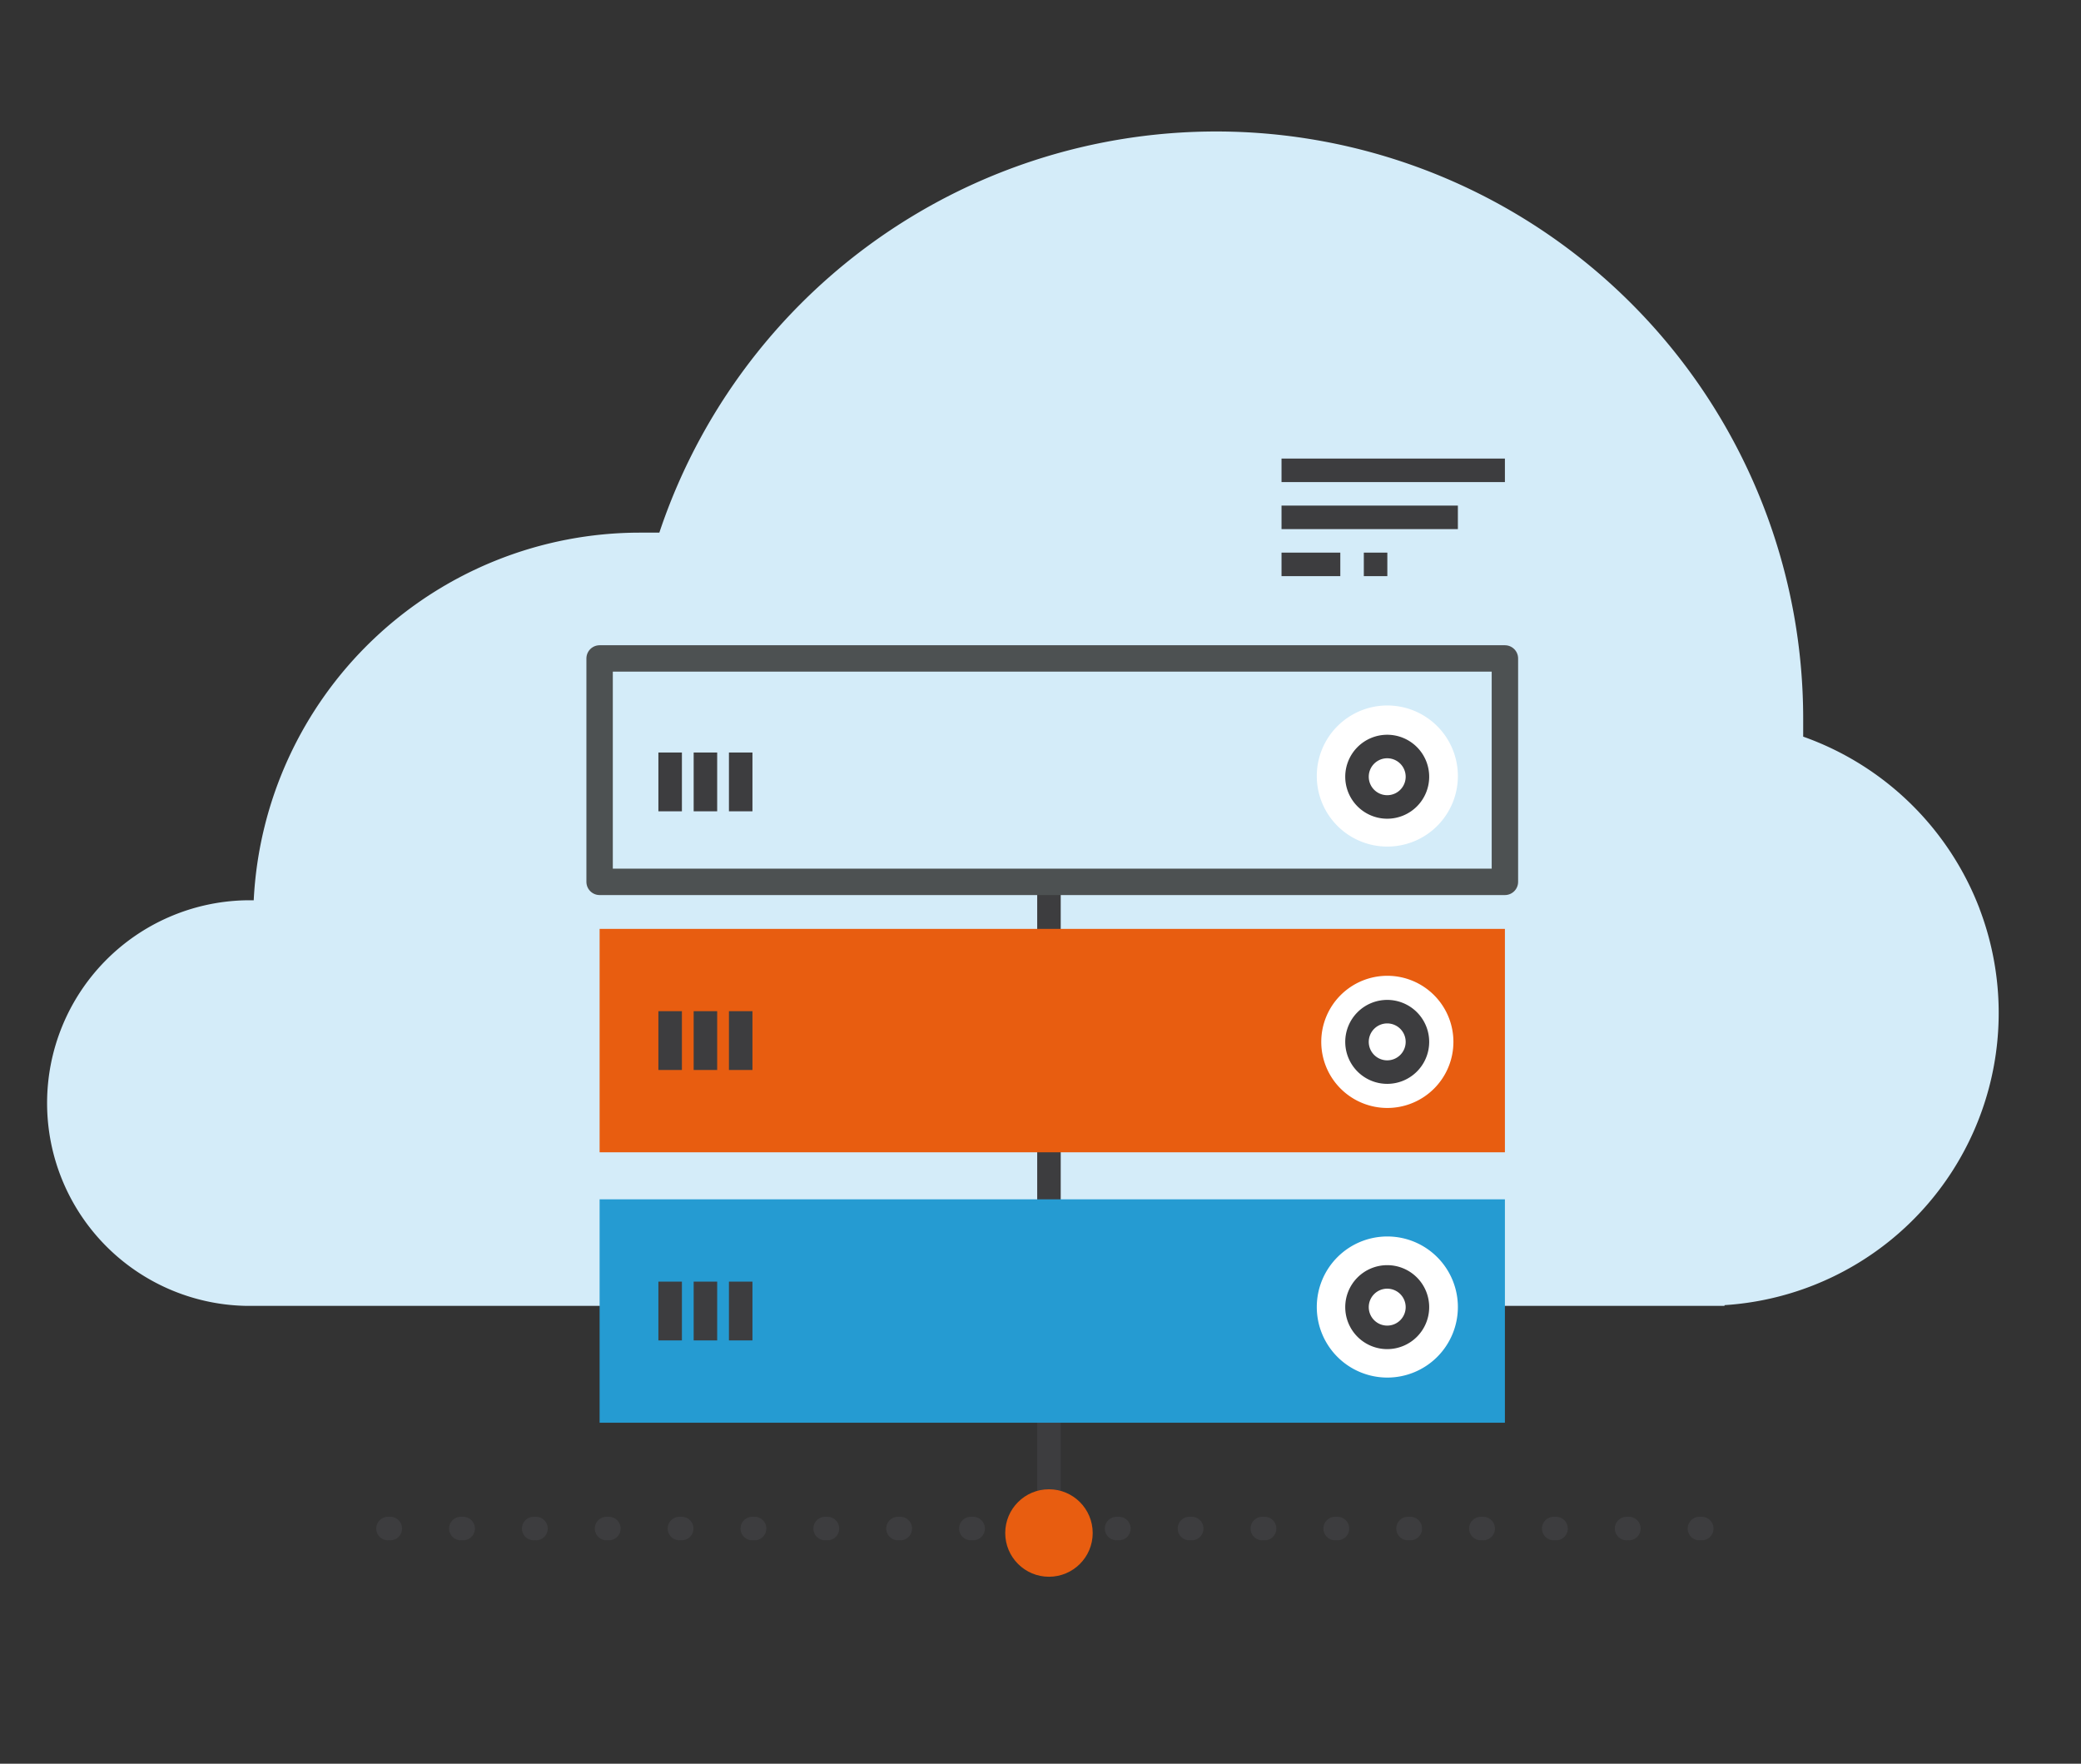 <svg xmlns="http://www.w3.org/2000/svg" width="177" height="150" viewBox="0 0 177 150">
  <rect x="0" y="0" width="177" height="150" fill="#333333" stroke="none"/>
  <title>4iG_icn_150px_adatkozpont</title>
  <g id="Layer_2" data-name="Layer 2">
    <g id="Layer_1-2" data-name="Layer 1">
      <g>
        <rect width="177" height="150" style="fill: none;opacity: 0.2"/>
        <path d="M168.37,77.28a25,25,0,0,0-15-14.63q0-.76,0-1.53A49.93,49.93,0,0,0,56.08,45.3c-.55,0-1.1,0-1.65,0A32.9,32.9,0,0,0,21.58,76.57l-.74,0a17.25,17.25,0,0,0,0,34.49H146.68V111a24.9,24.9,0,0,0,21.69-33.71Z" style="fill: #d4ecf9"/>
        <line x1="89.22" y1="75.67" x2="89.22" y2="130.38" style="fill: none;stroke: #3d3d3f;stroke-miterlimit: 10;stroke-width: 2px"/>
        <rect x="51" y="79" width="77" height="19" style="fill: #e85d10"/>
        <path d="M118,94.23a5.62,5.62,0,1,1,5.62-5.61A5.62,5.62,0,0,1,118,94.23Z" style="fill: #fff"/>
        <path d="M118,91.18a2.57,2.57,0,1,1,2.56-2.56A2.57,2.57,0,0,1,118,91.18Z" style="fill: none;stroke: #3d3d3f;stroke-miterlimit: 10;stroke-width: 2px"/>
        <line x1="63" y1="86" x2="63" y2="91" style="fill: none;stroke: #3d3d3f;stroke-miterlimit: 10;stroke-width: 2px"/>
        <line x1="60" y1="86" x2="60" y2="91" style="fill: none;stroke: #3d3d3f;stroke-miterlimit: 10;stroke-width: 2px"/>
        <line x1="57" y1="86" x2="57" y2="91" style="fill: none;stroke: #3d3d3f;stroke-miterlimit: 10;stroke-width: 2px"/>
        <rect x="51" y="56" width="77" height="19" style="fill: none;stroke: #4d5152;stroke-linejoin: round;stroke-width: 2.246px"/>
        <path d="M118,72a6,6,0,1,1,6-6A6,6,0,0,1,118,72Z" style="fill: #fff"/>
        <path d="M118,68.63a2.57,2.57,0,1,1,2.56-2.57A2.57,2.57,0,0,1,118,68.63Z" style="fill: none;stroke: #3d3d3f;stroke-miterlimit: 10;stroke-width: 2px"/>
        <line x1="63" y1="64" x2="63" y2="69" style="fill: none;stroke: #3d3d3f;stroke-miterlimit: 10;stroke-width: 2px"/>
        <line x1="60" y1="64" x2="60" y2="69" style="fill: none;stroke: #3d3d3f;stroke-miterlimit: 10;stroke-width: 2px"/>
        <line x1="57" y1="64" x2="57" y2="69" style="fill: none;stroke: #3d3d3f;stroke-miterlimit: 10;stroke-width: 2px"/>
        <rect x="51" y="102" width="77" height="19" style="fill: #259bd2"/>
        <path d="M118,117.16a6,6,0,1,1,6-6A6,6,0,0,1,118,117.16Z" style="fill: #fff"/>
        <path d="M118,113.74a2.57,2.57,0,1,1,2.56-2.57A2.57,2.57,0,0,1,118,113.74Z" style="fill: none;stroke: #3d3d3f;stroke-miterlimit: 10;stroke-width: 2px"/>
        <line x1="63" y1="109" x2="63" y2="114" style="fill: none;stroke: #3d3d3f;stroke-miterlimit: 10;stroke-width: 2px"/>
        <line x1="60" y1="109" x2="60" y2="114" style="fill: none;stroke: #3d3d3f;stroke-miterlimit: 10;stroke-width: 2px"/>
        <line x1="57" y1="109" x2="57" y2="114" style="fill: none;stroke: #3d3d3f;stroke-miterlimit: 10;stroke-width: 2px"/>
        <line x1="33" y1="130" x2="147" y2="130" style="fill: none;stroke: #3d3d3f;stroke-linecap: round;stroke-miterlimit: 10;stroke-width: 2px;stroke-dasharray: 0.197,6"/>
        <circle cx="89.22" cy="130.38" r="3.72" style="fill: #e85d10"/>
        <line x1="109" y1="40" x2="128" y2="40" style="fill: none;stroke: #3d3d3f;stroke-miterlimit: 10;stroke-width: 2px"/>
        <line x1="109" y1="44" x2="124" y2="44" style="fill: none;stroke: #3d3d3f;stroke-miterlimit: 10;stroke-width: 2px"/>
        <line x1="109" y1="48" x2="114" y2="48" style="fill: none;stroke: #3d3d3f;stroke-miterlimit: 10;stroke-width: 2px"/>
        <line x1="116" y1="48" x2="118" y2="48" style="fill: none;stroke: #3d3d3f;stroke-miterlimit: 10;stroke-width: 2px"/>
      </g>
    </g>
  </g>
</svg>
